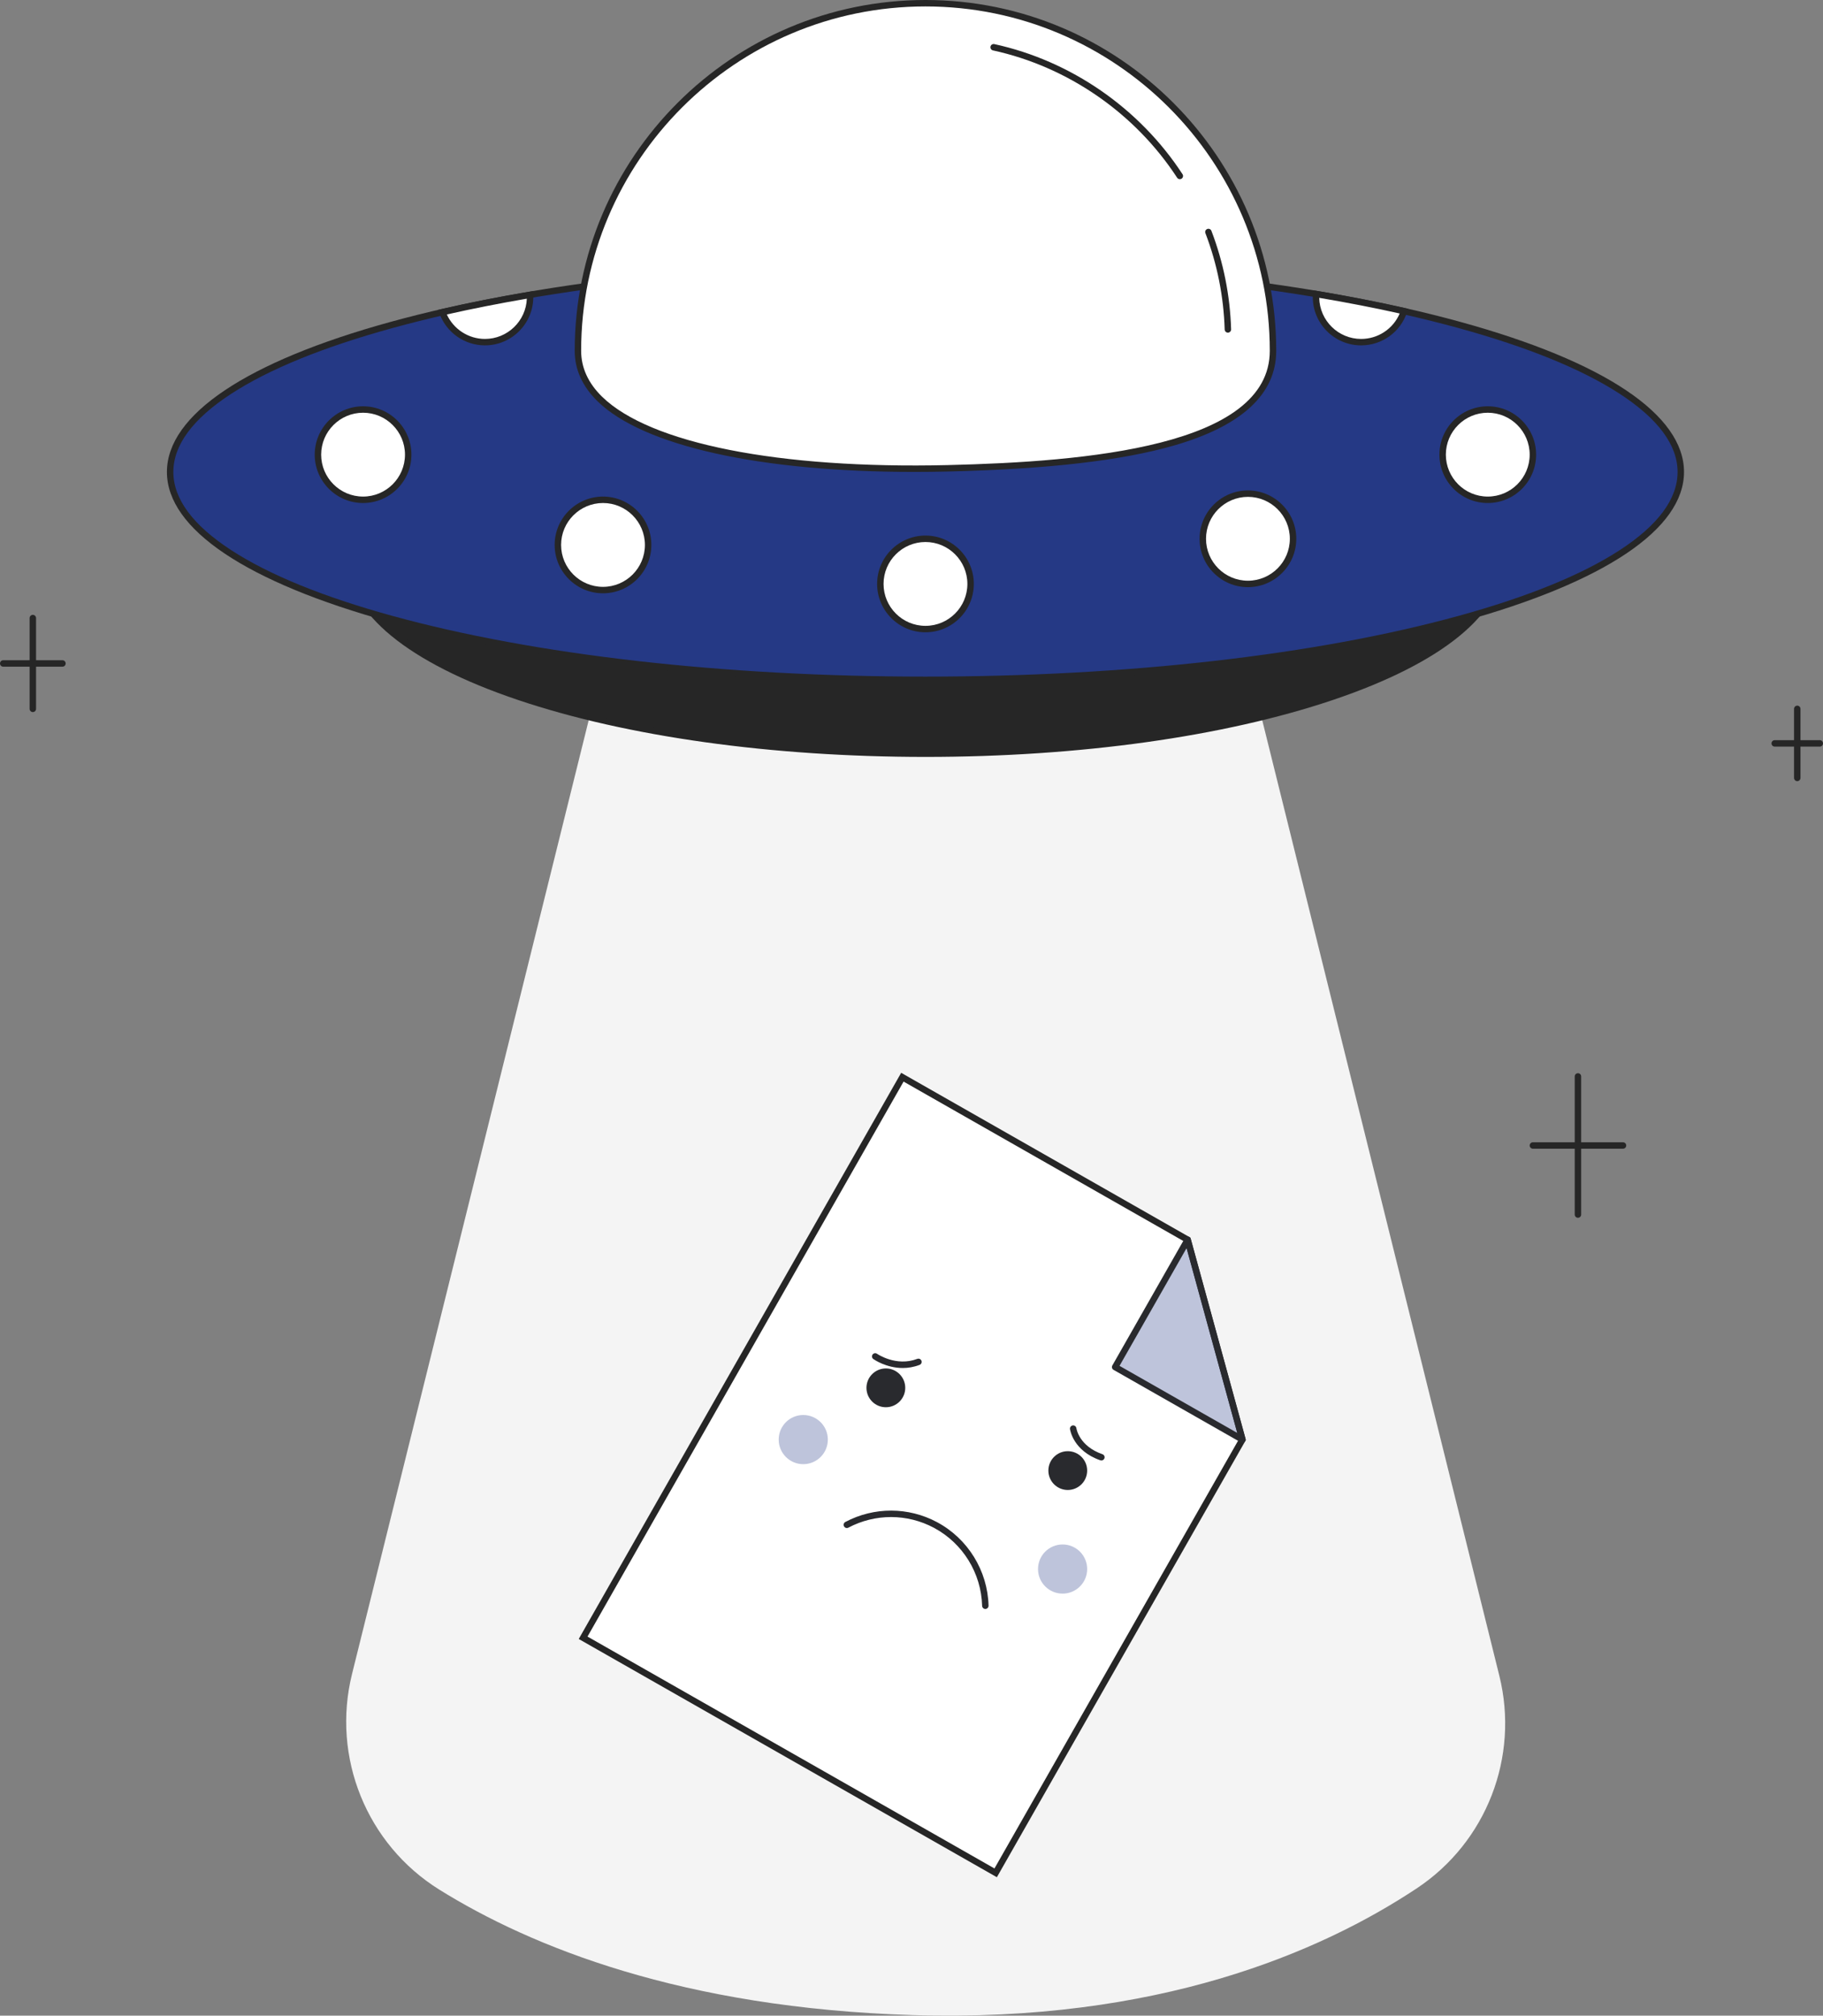 <svg id="Layer_2" data-name="Layer 2" xmlns="http://www.w3.org/2000/svg" viewBox="0 0 656.097 725.258" style="width: 100%; height: 100%;">
  <rect x="0" y="0" width="656.097" height="725.258" fill="#808080" stroke="none"/>
  <g id="Layer_2-2" data-name="Layer 2">
    <g>
      <path d="m212.886,255.059l-86.189,347.258c-7.437,29.962,5.25,61.327,31.465,77.63,32.877,20.445,87.228,42.575,170.344,45.113,88.095,2.69,146.706-22.619,181.363-45.592,25.103-16.64,36.994-47.29,29.739-76.519l-86.346-347.89" fill="#f4f4f4"></path>
      <g>
        <g>
          <ellipse cx="333.075" cy="201.415" rx="206.902" ry="69.773" fill="#262626"></ellipse>
          <path d="m333.075,272.346c-55.388,0-107.477-7.279-146.672-20.497-39.587-13.35-61.388-31.261-61.388-50.434s21.801-37.084,61.388-50.434c39.195-13.218,91.284-20.497,146.672-20.497s107.477,7.279,146.672,20.497c39.587,13.35,61.388,31.261,61.388,50.434s-21.801,37.084-61.388,50.434c-39.195,13.218-91.284,20.497-146.672,20.497Zm0-139.546c-55.143,0-106.969,7.236-145.932,20.375-38.57,13.007-59.812,30.139-59.812,48.24s21.242,35.233,59.812,48.24c38.963,13.139,90.789,20.375,145.932,20.375s106.969-7.236,145.932-20.375c38.57-13.007,59.812-30.139,59.812-48.24s-21.242-35.233-59.812-48.24c-38.963-13.139-90.789-20.375-145.932-20.375Z" fill="#262626"></path>
        </g>
        <ellipse cx="333.075" cy="169.823" rx="271.842" ry="74.785" fill="#253985"></ellipse>
        <path d="m333.075,245.766c-72.713,0-141.087-7.794-192.529-21.945-51.893-14.276-80.472-33.452-80.472-53.997s28.579-39.721,80.472-53.997c51.441-14.152,119.816-21.946,192.529-21.946s141.087,7.794,192.529,21.946c51.893,14.276,80.472,33.452,80.472,53.997s-28.579,39.721-80.472,53.997c-51.441,14.152-119.816,21.945-192.529,21.945Zm0-149.569c-72.511,0-140.668,7.764-191.915,21.862-24.85,6.837-44.342,14.786-57.934,23.625-13.826,8.993-20.836,18.46-20.836,28.139s7.01,19.146,20.836,28.139c13.592,8.84,33.083,16.789,57.934,23.625,51.247,14.098,119.404,21.862,191.915,21.862s140.668-7.764,191.915-21.862c24.85-6.837,44.342-14.785,57.934-23.625,13.826-8.993,20.836-18.46,20.836-28.139s-7.01-19.146-20.836-28.139c-13.592-8.84-33.083-16.789-57.934-23.625-51.247-14.098-119.404-21.862-191.915-21.862Z" fill="#262626"></path>
        <path d="m458.153,126.236c0,33.061-57.3,40.849-117.053,42.264-65.096,1.542-133.104-9.709-133.104-42.264,0-69.079,55.999-125.078,125.078-125.078s125.078,55.999,125.078,125.078Z" fill="#fff"></path>
        <g>
          <path d="m441.919,119.691c-.623,0-1.137-.495-1.157-1.122-.369-11.95-2.703-23.619-6.937-34.682-.229-.597.07-1.267.667-1.495s1.266.07,1.495.667c4.327,11.305,6.712,23.228,7.089,35.438.02.639-.482,1.173-1.122,1.193-.012,0-.024,0-.037,0Z" fill="#262626"></path>
          <path d="m424.623,64.476c-.378,0-.749-.185-.971-.525-15.15-23.236-39.31-39.935-66.284-45.816-.625-.136-1.021-.753-.885-1.378.136-.625.753-1.022,1.378-.885,27.564,6.009,52.251,23.072,67.731,46.814.349.536.198,1.253-.337,1.602-.195.127-.415.188-.631.188Z" fill="#262626"></path>
        </g>
        <path d="m328.972,169.803c-55.299,0-97.405-9.297-113.895-25.402-5.467-5.338-8.238-11.45-8.238-18.165C206.839,56.629,263.468,0,333.075,0s126.236,56.629,126.236,126.236c0,15.595-12.434,27.072-36.957,34.112-18.869,5.417-45.438,8.462-81.226,9.31-4.116.098-8.172.146-12.155.146Zm4.102-167.488c-68.33,0-123.92,55.59-123.92,123.92,0,6.068,2.537,11.622,7.54,16.508,17.242,16.839,63.735,26.031,124.378,24.598,49.764-1.179,115.922-6.722,115.922-41.107,0-68.33-55.59-123.92-123.92-123.92Z" fill="#262626"></path>
        <g>
          <circle cx="130.668" cy="163.591" r="16.242" fill="#fff"></circle>
          <path d="m130.668,180.991c-9.594,0-17.4-7.806-17.4-17.4s7.806-17.4,17.4-17.4,17.4,7.806,17.4,17.4-7.806,17.4-17.4,17.4Zm0-32.485c-8.318,0-15.084,6.767-15.084,15.084s6.767,15.084,15.084,15.084,15.084-6.767,15.084-15.084-6.767-15.084-15.084-15.084Z" fill="#262626"></path>
        </g>
        <g>
          <circle cx="333.075" cy="210.106" r="16.242" fill="#fff"></circle>
          <path d="m333.075,227.506c-9.594,0-17.4-7.806-17.4-17.4s7.806-17.4,17.4-17.4,17.4,7.806,17.4,17.4-7.806,17.4-17.4,17.4Zm0-32.485c-8.318,0-15.084,6.767-15.084,15.084s6.767,15.084,15.084,15.084,15.084-6.767,15.084-15.084-6.767-15.084-15.084-15.084Z" fill="#262626"></path>
        </g>
        <g>
          <circle cx="535.446" cy="163.591" r="16.242" fill="#fff"></circle>
          <path d="m535.446,180.991c-9.594,0-17.4-7.806-17.4-17.4s7.806-17.4,17.4-17.4,17.4,7.806,17.4,17.4-7.806,17.4-17.4,17.4Zm0-32.485c-8.318,0-15.084,6.767-15.084,15.084s6.767,15.084,15.084,15.084,15.084-6.767,15.084-15.084-6.767-15.084-15.084-15.084Z" fill="#262626"></path>
        </g>
        <g>
          <circle cx="449.129" cy="193.864" r="16.242" fill="#fff"></circle>
          <path d="m449.129,211.264c-9.594,0-17.4-7.806-17.4-17.4s7.806-17.4,17.4-17.4,17.4,7.806,17.4,17.4-7.806,17.4-17.4,17.4Zm0-32.485c-8.318,0-15.084,6.767-15.084,15.084s6.767,15.084,15.084,15.084,15.084-6.767,15.084-15.084-6.767-15.084-15.084-15.084Z" fill="#262626"></path>
        </g>
        <g>
          <circle cx="217.02" cy="196.075" r="16.242" fill="#fff"></circle>
          <path d="m217.02,213.476c-9.594,0-17.4-7.806-17.4-17.4s7.806-17.4,17.4-17.4,17.4,7.806,17.4,17.4-7.806,17.4-17.4,17.4Zm0-32.485c-8.318,0-15.084,6.767-15.084,15.084s6.767,15.084,15.084,15.084,15.084-6.767,15.084-15.084-6.767-15.084-15.084-15.084Z" fill="#262626"></path>
        </g>
        <g>
          <path d="m505.301,111.96c-2.138,6.476-8.236,11.154-15.43,11.154-8.969,0-16.241-7.271-16.241-16.241,0-.363.015-.718.039-1.073,11.092,1.853,21.659,3.906,31.632,6.16Z" fill="#fff"></path>
          <path d="m489.87,124.271c-9.594,0-17.399-7.805-17.399-17.399,0-.388.016-.769.041-1.149l.084-1.277,1.262.211c11.154,1.863,21.819,3.94,31.697,6.173l1.244.281-.4,1.211c-2.359,7.147-9.002,11.949-16.53,11.949Zm-15.08-17.109c.155,8.183,6.86,14.793,15.08,14.793,6.095,0,11.521-3.631,13.878-9.158-9.079-2.025-18.807-3.918-28.958-5.635Z" fill="#262626"></path>
        </g>
        <g>
          <path d="m190.775,106.873c0,8.969-7.271,16.241-16.241,16.241-7.055,0-13.061-4.5-15.307-10.791,9.934-2.269,20.463-4.354,31.524-6.229.015.255.023.517.023.78Z" fill="#fff"></path>
          <path d="m174.534,124.271c-7.339,0-13.928-4.645-16.397-11.56l-.438-1.228,1.271-.29c9.983-2.281,20.611-4.381,31.588-6.242l1.271-.216.078,1.287c.017.278.025.563.025.85,0,9.594-7.805,17.399-17.399,17.399Zm-13.721-11.122c2.44,5.317,7.799,8.806,13.721,8.806,8.119,0,14.76-6.448,15.072-14.492-9.976,1.714-19.648,3.624-28.792,5.686Z" fill="#262626"></path>
        </g>
      </g>
      <g>
        <g>
          <polygon points="358.342 673.873 209.866 589.293 324.766 387.591 427.434 446.076 447.147 517.98 358.342 673.873" fill="#fff"></polygon>
          <circle cx="382.427" cy="564.561" r="8.844" fill="#253985" opacity=".3"></circle>
          <circle cx="289.094" cy="517.98" r="8.844" fill="#253985" opacity=".3"></circle>
          <path d="m358.774,675.452l-150.488-85.726,116.046-203.714,104.09,59.296,19.967,72.828-89.616,157.316Zm-147.329-86.592l146.463,83.434,87.995-154.471-19.46-70.978-101.245-57.674-113.754,199.689Z" fill="#262626"></path>
        </g>
        <polygon points="427.434 446.076 401.339 491.885 447.147 517.98 427.434 446.076" fill="#253985" opacity=".3"></polygon>
        <path d="m447.147,519.137c-.197,0-.395-.05-.573-.152l-45.808-26.095c-.556-.316-.749-1.023-.433-1.579l26.095-45.808c.232-.407.687-.634,1.15-.576.465.058.848.391.972.843l19.714,71.903c.124.452-.037.933-.407,1.22-.208.161-.458.243-.71.243Zm-44.229-27.686l42.373,24.138-18.235-66.512-24.138,42.373Z" fill="#292a2e"></path>
        <circle cx="318.819" cy="499.364" r="6.98" fill="#292a2e"></circle>
        <circle cx="384.29" cy="529.133" r="6.98" fill="#292a2e"></circle>
        <path d="m354.624,578.924c-.625,0-1.14-.498-1.157-1.127-.318-11.769-6.959-22.524-17.33-28.068-9.628-5.146-21.146-5.169-30.812-.061-.565.299-1.266.083-1.565-.483s-.083-1.266.483-1.565c10.347-5.468,22.678-5.443,32.985.066,11.104,5.935,18.213,17.448,18.554,30.047.017.639-.487,1.171-1.126,1.189-.011,0-.021,0-.032,0Z" fill="#292a2e"></path>
        <path d="m324.892,492.222c-5.941,0-10.336-3.05-10.576-3.22-.522-.37-.645-1.092-.276-1.614.369-.521,1.091-.646,1.613-.276.092.064,6.885,4.727,14.474,1.828.599-.229,1.266.072,1.495.669.228.597-.071,1.267-.669,1.495-2.121.81-4.17,1.119-6.062,1.119Z" fill="#292a2e"></path>
        <path d="m396.387,525.498c-.126,0-.255-.021-.381-.065-9.763-3.404-10.871-10.928-10.914-11.247-.084-.634.361-1.216.995-1.3.631-.082,1.213.359,1.3.99.04.274,1.027,6.459,9.381,9.371.604.211.923.871.712,1.474-.167.478-.615.777-1.093.777Z" fill="#292a2e"></path>
      </g>
      <g>
        <path d="m11.817,256.217c-.64,0-1.158-.518-1.158-1.158v-32.669c0-.64.518-1.158,1.158-1.158s1.158.518,1.158,1.158v32.669c0,.64-.518,1.158-1.158,1.158Z" fill="#262626"></path>
        <g>
          <line x1="22.477" y1="238.725" x2="1.158" y2="238.725" fill="#fff"></line>
          <path d="m22.477,239.883H1.158c-.64,0-1.158-.518-1.158-1.158s.518-1.158,1.158-1.158h21.319c.64,0,1.158.518,1.158,1.158s-.518,1.158-1.158,1.158Z" fill="#262626"></path>
        </g>
      </g>
      <g>
        <path d="m567.903,438.17c-.64,0-1.158-.518-1.158-1.158v-49.694c0-.64.518-1.158,1.158-1.158s1.158.518,1.158,1.158v49.694c0,.64-.518,1.158-1.158,1.158Z" fill="#262626"></path>
        <g>
          <line x1="584.117" y1="412.165" x2="551.688" y2="412.165" fill="#fff"></line>
          <path d="m584.118,413.323h-32.429c-.64,0-1.158-.518-1.158-1.158s.518-1.158,1.158-1.158h32.429c.64,0,1.158.518,1.158,1.158s-.518,1.158-1.158,1.158Z" fill="#262626"></path>
        </g>
      </g>
      <g>
        <path d="m646.832,281.064c-.64,0-1.158-.518-1.158-1.158v-24.847c0-.64.518-1.158,1.158-1.158s1.158.518,1.158,1.158v24.847c0,.64-.518,1.158-1.158,1.158Z" fill="#262626"></path>
        <g>
          <line x1="654.939" y1="267.483" x2="638.725" y2="267.483" fill="#fff"></line>
          <path d="m654.94,268.641h-16.215c-.64,0-1.158-.518-1.158-1.158s.518-1.158,1.158-1.158h16.215c.64,0,1.158.518,1.158,1.158s-.518,1.158-1.158,1.158Z" fill="#262626"></path>
        </g>
      </g>
    </g>
  </g>
</svg>